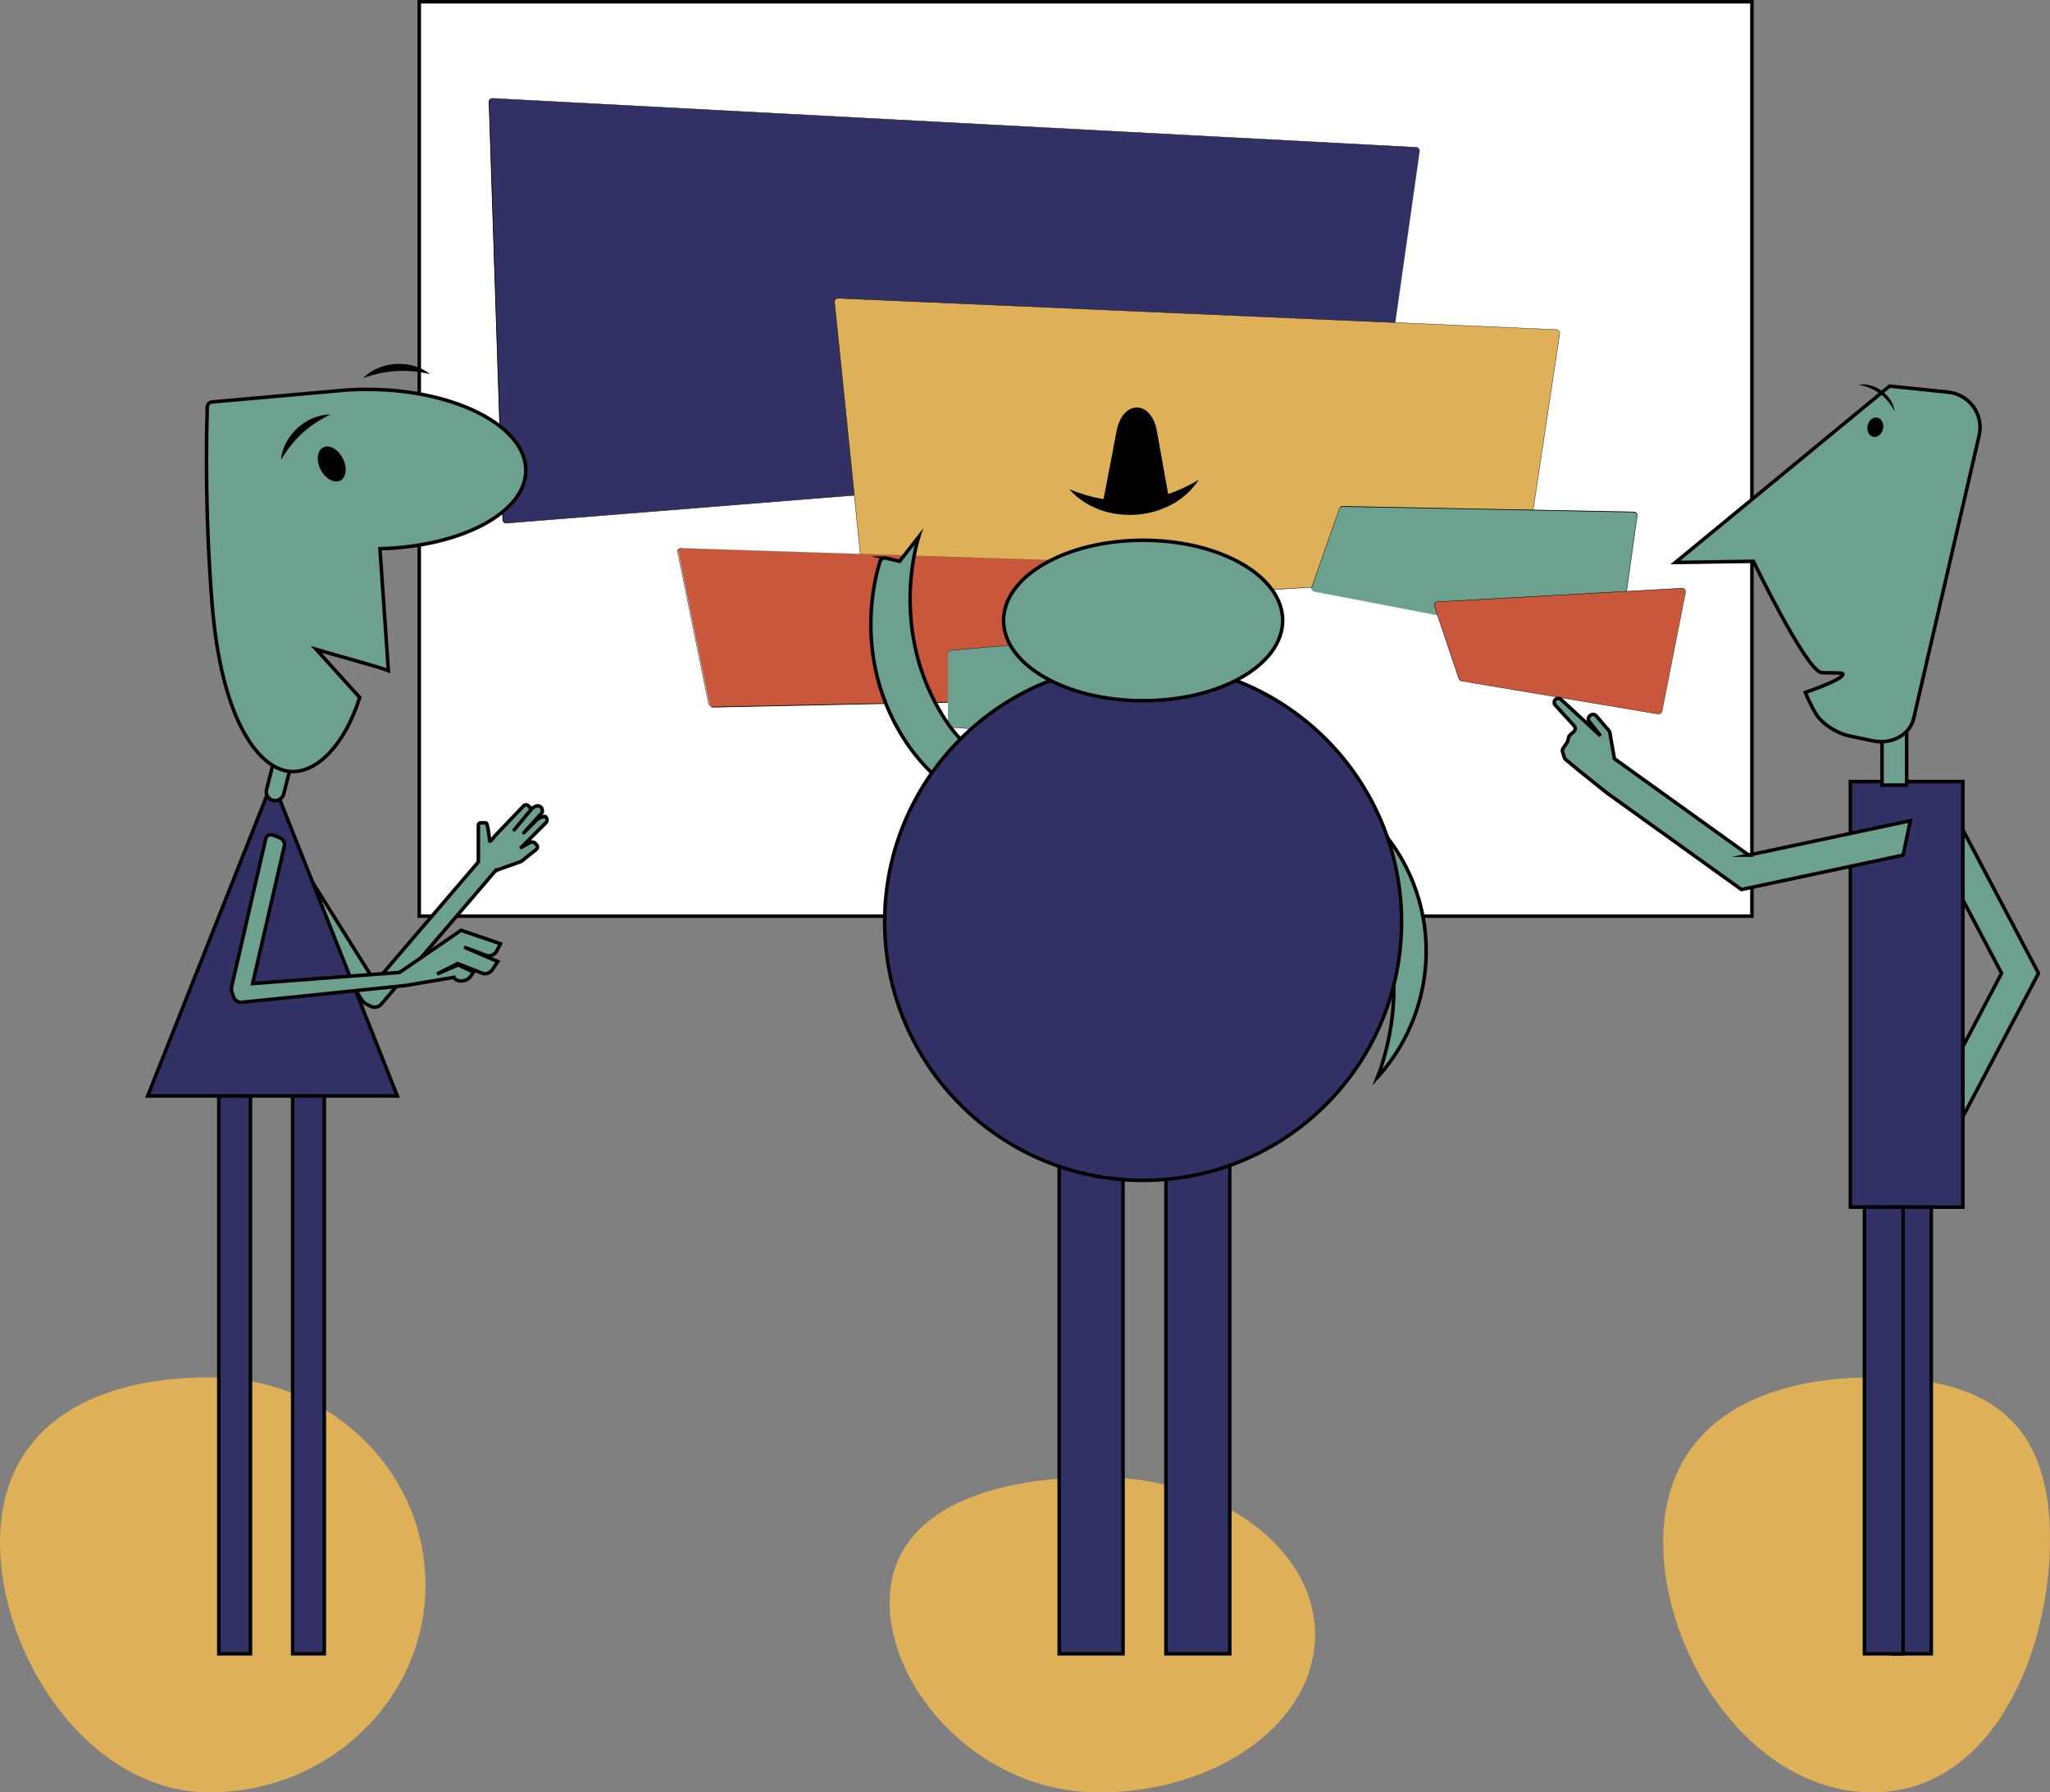 <svg xmlns="http://www.w3.org/2000/svg" xmlns:xlink="http://www.w3.org/1999/xlink" id="Layer_1" viewBox="0 0 583 509.65"><rect x="0" y="0" width="583" height="509.65" fill="#808080" stroke="none"/><defs><style>.cls-1{clip-path:url(#clippath);}.cls-2{fill:none;}.cls-2,.cls-3,.cls-4,.cls-5,.cls-6,.cls-7{stroke-width:0px;}.cls-8{clip-path:url(#clippath-1);}.cls-9{fill:#fff;}.cls-9,.cls-10,.cls-11{stroke-miterlimit:10;}.cls-9,.cls-10,.cls-11,.cls-12{stroke:#000;}.cls-10,.cls-5{fill:#313166;}.cls-11,.cls-12,.cls-4{fill:#6ca08f;}.cls-12{stroke-linejoin:round;}.cls-6{fill:#deb058;}.cls-7{fill:#c9573c;}</style><clipPath id="clippath"><rect class="cls-2" x="107.84" y="5.44" width="402.78" height="226.56"></rect></clipPath><clipPath id="clippath-1"><rect class="cls-2" x="107.84" y="5.44" width="402.78" height="226.56"></rect></clipPath></defs><rect class="cls-9" x="119.23" y=".5" width="379" height="260"></rect><g class="cls-1"><g class="cls-8"><path class="cls-5" d="M143.97,148.76c-.54,0-.98-.42-.99-.96l-3.91-118.8c0-.27.09-.53.28-.73.19-.2.44-.3.72-.3.02,0,.04,0,.05,0l262.67,13.93c.28.01.54.15.72.36.18.22.26.5.22.77l-12.1,85.09c-.07.46-.44.82-.91.85l-246.66,19.77s-.05,0-.08,0"></path><path class="cls-3" d="M140.15,27.92v.1s.03,0,.05,0l262.67,13.93c.27.01.51.14.68.34.17.21.24.47.21.73l-12.1,85.09c-.06.44-.42.77-.86.81l-246.66,19.77s-.05,0-.08,0c-.51,0-.93-.4-.94-.91l-3.91-118.8c0-.26.09-.5.26-.69.18-.19.42-.29.68-.29v-.1ZM140.06,27.92c-.59,0-1.07.49-1.05,1.08l3.91,118.8c.02.57.49,1.01,1.05,1.01.03,0,.06,0,.09,0l246.66-19.77c.49-.04.89-.41.95-.9l12.1-85.09c.09-.61-.37-1.16-.98-1.2l-262.67-13.93s-.04,0-.06,0"></path><path class="cls-6" d="M247.32,174.59c-.51,0-.94-.38-.99-.89l-9-87.79c-.03-.28.06-.56.25-.77.19-.21.46-.33.74-.33h.04s204.26,8.92,204.26,8.92c.28.01.55.14.73.36.18.22.26.5.22.78l-10.19,67.65c-.07.46-.46.82-.93.85l-185.06,11.22s-.04,0-.06,0"></path><path class="cls-3" d="M238.32,84.76v.1s.03,0,.04,0l204.26,8.92c.27.01.52.14.69.34.17.21.24.48.2.74l-10.19,67.65c-.07.44-.43.77-.88.8l-185.06,11.22s-.04,0-.06,0c-.49,0-.89-.36-.94-.85l-9-87.79c-.03-.27.06-.53.24-.73.18-.2.43-.31.7-.31v-.1ZM238.32,84.76c-.62,0-1.11.53-1.04,1.16l9,87.79c.06.54.51.94,1.04.94.02,0,.04,0,.06,0l185.06-11.22c.49-.03.9-.4.97-.89l10.19-67.65c.09-.62-.37-1.18-.99-1.2l-204.26-8.92s-.03,0-.05,0"></path><path class="cls-7" d="M202.73,201.06c-.47,0-.88-.34-.98-.8l-8.79-43.15c-.06-.29.01-.6.2-.83.19-.23.47-.37.77-.37l107.41,3.49c.54.02.96.46.96,1v37.61c0,.54-.44.99-.98,1l-98.6,2.06Z"></path><path class="cls-3" d="M193.64,155.85h.02s107.52,3.5,107.52,3.5c.51.02.91.43.91.94v37.66c0,.51-.42.93-.93.95l-98.72,2.06h-.02c-.45,0-.84-.32-.93-.76l-8.8-43.21c-.06-.28.01-.57.19-.79.18-.22.45-.35.73-.35M193.88,155.91c-.66,0-1.16.61-1.03,1.26l8.79,43.15c.1.49.53.84,1.03.84,0,0,.01,0,.02,0l98.58-2.06c.57-.01,1.03-.48,1.03-1.05v-37.61c0-.57-.45-1.03-1.01-1.05l-107.37-3.49s-.02,0-.04,0"></path><path class="cls-4" d="M459.4,184.61c-.06,0-.13,0-.19-.02l-85.38-16.38c-.28-.05-.53-.23-.68-.48-.14-.25-.17-.55-.08-.83l7.83-22.28c.14-.4.52-.67.94-.67l82.77,1.59c.28,0,.55.13.74.35.18.22.27.5.23.78l-5.2,37.07c-.07.49-.49.86-.99.86"></path><path class="cls-3" d="M381.81,144v.1h.02s82.75,1.59,82.75,1.59c.27,0,.53.13.7.33.18.21.25.48.22.74l-5.2,37.07c-.06.46-.47.81-.93.81-.06,0-.12,0-.18-.02l-85.38-16.38c-.41-.08-.74-.42-.77-.88,0-.13.02-.25.06-.37l7.83-22.27c.13-.38.49-.63.89-.63v-.1ZM381.85,143.9c-.44,0-.84.28-.99.7l-7.83,22.28c-.21.6.16,1.26.79,1.38l85.38,16.38c.07.01.13.02.2.02.51,0,.96-.38,1.04-.9l5.2-37.07c.09-.62-.39-1.18-1.02-1.19l-82.75-1.59s-.01,0-.02,0"></path><path class="cls-4" d="M310.75,209.64s-.05,0-.07,0l-40.17-2.8c-.52-.04-.93-.47-.93-1v-19.93c0-.52.39-.95.91-.99l40.17-3.6c.11,0,.21,0,.33.03.45.12.76.55.76,1.01v26.28c0,.55-.45,1-1,1"></path><path class="cls-3" d="M310.59,181.41c.52,0,.94.42.94.94v26.24c0,.54-.45.99-.99.96,0,0-.01,0-.02,0l-40.07-2.79c-.49-.03-.88-.45-.88-.94v-19.88c0-.49.37-.9.86-.94l40.07-3.59s.06,0,.09,0M310.7,181.3s-.06,0-.1,0l-40.07,3.59c-.54.05-.96.5-.96,1.04v19.88c0,.55.43,1.01.98,1.05l40.07,2.79s.05,0,.07,0c.57,0,1.05-.47,1.05-1.05v-26.26c0-.58-.48-1.05-1.05-1.05"></path><path class="cls-7" d="M471.69,203.03c-.06,0-.11,0-.17-.01l-55.85-9.38c-.36-.06-.66-.32-.78-.67l-6.91-20.54c-.1-.3-.06-.62.12-.88.18-.26.46-.42.77-.44l69.44-3.84s.04,0,.06,0c.3,0,.58.13.77.36.19.23.27.53.21.83l-6.67,33.76c-.09.47-.5.8-.98.8"></path><path class="cls-3" d="M478.37,167.33c.28,0,.55.13.73.35.18.22.25.5.2.78l-6.67,33.76c-.09.44-.48.76-.92.76-.05,0-.11,0-.16-.01l-55.85-9.38c-.34-.06-.63-.3-.74-.63l-6.91-20.54c-.09-.28-.05-.58.11-.83.17-.25.43-.4.73-.41l69.44-3.84s.04,0,.05,0M478.37,167.22s-.04,0-.06,0l-69.44,3.84c-.69.04-1.16.72-.94,1.38l6.91,20.54c.12.37.44.64.82.7l55.85,9.38c.06,0,.12.01.17.01.49,0,.93-.35,1.03-.85l6.67-33.76c.13-.65-.37-1.25-1.03-1.25"></path></g></g><path class="cls-11" d="M352.87,217.45c21.22.21,40.36,13.01,48.57,32.45,8.01,19,4.22,41.08-9.71,56.43,1.92-4.95,9.39-25.84.19-49.7-10.56-27.4-34.95-37.56-39.05-39.19Z"></path><path class="cls-6" d="M374,464.83c0,24.76-27.53,44.83-61.5,44.83s-59.5-29.19-59.5-53.94,25.53-35.71,59.5-35.71,61.5,20.07,61.5,44.83Z"></path><path class="cls-11" d="M251.97,158.68l3.85.91,5.44-6.9c-.78,2.48-8.17,27.52,7.43,51.77,12.32,19.15,39.71,24.84,43.47,25.88-1.16.63-3.33,1.23-5.83,1.82-17.94,4.24-37.95-4.39-49.19-21.98-.33-.51-.65-1.04-.97-1.57-13.05-21.84-7.67-43.33-5.89-48.97.23-.72.97-1.13,1.7-.96Z"></path><rect class="cls-10" x="301.23" y="309.24" width="18.15" height="161"></rect><rect class="cls-10" x="331.58" y="309.24" width="18.15" height="161"></rect><circle class="cls-10" cx="325.09" cy="262.13" r="73.5"></circle><ellipse class="cls-11" cx="325.09" cy="176.43" rx="39.69" ry="22.81"></ellipse><path class="cls-6" d="M121,450.65c0,32.58-27.53,59-61.5,59S0,471.23,0,438.65s25.53-47,59.5-47,61.5,26.42,61.5,59Z"></path><rect class="cls-10" x="62.23" y="309.24" width="9" height="161"></rect><rect class="cls-10" x="83.23" y="309.24" width="9" height="161"></rect><polygon class="cls-12" points="141.33 247.43 141.33 247.43 140.94 247.57 141.33 247.43"></polygon><path class="cls-12" d="M155.05,232.15h0c-.77,0-1.85.44-2.4.99l-3.69,3.65,4.44-4.89.83-.92v-.51c0-1-1.06-1.65-1.96-1.2-.44.23-.84.5-1.04.7l-5,6,4.41-5.29c.33-.39.28-.98-.1-1.32l-.31-.28c-.38-.34-.96-.31-1.32.06l-7.88,8.24c-.59.62-1.8,2.44-1.8,1.59,0,0-.48-5-1-5h-1.55c-.35,0-.64.29-.64.64v10.47l-29.33,34.25-22.42-35.78c-.5-.8-1.76-1.07-2.81-.61l-1.64.72c-1.04.46-1.49,1.49-.99,2.29l24.11,38.48c.09.15.22.27.36.38.15.23.36.43.65.58l1.48.75c.94.48,2.26.22,2.94-.57l32.55-38.02c.07-.08.12-.16.17-.25l.22.11,6.77-2.41.24-.13,4.22-3.38c.36-.29.41-.83.11-1.18l-.43-.49c-.37-.43-1-.54-1.49-.26l-2.51,1.4,6.98-6.98c.53-.53.45-1.41-.16-1.84Z"></path><polygon class="cls-10" points="113 311.63 42 311.63 77.5 222.13 113 311.63"></polygon><path class="cls-11" d="M76.48,216.75h5.03v8.48c0,1.39-1.13,2.52-2.52,2.52h0c-1.39,0-2.52-1.13-2.52-2.52v-8.48h0Z" transform="translate(57.54 -12.64) rotate(14.35)"></path><path class="cls-11" d="M89.96,184.68c3.94,1.2,17.78,4.9,20.49,6.02-.8-11.56-1.6-23.12-2.4-34.68,23.06-.6,41.35-10.2,41.48-22.16.13-12.52-19.67-22.88-44.23-23.14-2.53-.03-5.01.06-7.43.24h0s-.49.04-.49.04c-.51.04-1.03.09-1.53.14l-35.59,3.16c-.7.06-1.3.7-1.32,1.4-.65,22.97.28,41.93,1.34,55.55,2.72,34.91,14.02,47.77,22.55,48.13,7.61.32,15.38-8.03,19.46-21.06l-12.33-13.64Z"></path><ellipse class="cls-3" cx="94.34" cy="131.93" rx="3.53" ry="5.3" transform="translate(-50.23 58.42) rotate(-27.48)"></ellipse><path class="cls-3" d="M79.88,130.77c.65-6.9,7.14-12.87,14.07-12.92-1.52.79-2.94,1.57-4.29,2.45-4.12,2.65-7.23,6.28-9.78,10.47h0Z"></path><path class="cls-3" d="M103.25,107.53c4.86-4.94,13.66-5.47,19.07-1.13-6.43-1.56-12.87-1.19-19.07,1.13h0Z"></path><path class="cls-11" d="M138.25,271.66c1.1.42,2.48-.18,3.05-1.32l1.01-2-11.18-3.81-17.5,11.98-41.78,3.16,9.04-39.22c.2-.87-.46-1.91-1.48-2.31l-1.6-.62c-1.01-.4-2.01,0-2.21.87l-9.73,42.18c-.04.16-.04.33-.02.5-.06.25-.05.54.05.83l.49,1.51c.31.96,1.38,1.68,2.36,1.6l46.46-4.77c.15,0,.3-.03.44-.07l13.46-2.27s.4,1.06,2.1,1.04c1.12-.01,2.15-.57,2.76-1.5l.69-1.05-4.39-2.02-5.98,2.59,5.86-2.98,6.98,2.75c1,.39,2.27-.06,2.92-1.04l1.51-2.27-9.55-4.11,6.21,2.35Z"></path><path class="cls-6" d="M583,437.65c0,32.58-16.53,72-50.5,72s-59.5-38.42-59.5-71,25.53-47,59.5-47,50.5,13.42,50.5,46Z"></path><polygon class="cls-11" points="555.73 322.24 545.23 322.24 569.23 276.74 545.23 231.24 555.73 231.24 579.73 276.74 555.73 322.24"></polygon><rect class="cls-10" x="526.23" y="222.24" width="32" height="121"></rect><rect class="cls-11" x="535.23" y="191.24" width="7" height="32"></rect><path class="cls-11" d="M549.22,111.01l-11.84-1.22-60.93,50.15,22.2-.34s14.87,30.71,19.27,31.63c.69.14,5.88.05,6.08.25,1.36,1.38-10.59,5.41-10.59,5.41,0,0,1.51,3.75,3.24,6.41,1.74,2.66,5.84,5.23,9.22,5.94l6.72,1.41c5.39,1.13,10.57-1.71,11.65-6.38l18.61-80.44c1.37-5.92-2.76-11.7-8.8-12.32l-4.83-.5Z"></path><ellipse class="cls-3" cx="533.34" cy="121.48" rx="2.8" ry="2.24" transform="translate(305.08 618.58) rotate(-78.17)"></ellipse><path class="cls-3" d="M528.56,109.41c4.65-.78,9.66,2.89,10.28,7.6-2.1-4.13-5.72-6.82-10.28-7.6h0Z"></path><rect class="cls-10" x="538.23" y="343.24" width="11" height="127"></rect><rect class="cls-10" x="530.23" y="343.24" width="11" height="127"></rect><path class="cls-11" d="M497.31,243.14l-38.19-27.41-1.31-7.44c-.04-.2-.13-.39-.26-.55l-3.62-4.21c-.4-.46-1.09-.53-1.57-.16l-.21.16c-.5.39-.59,1.12-.2,1.62l3.22,4.07-11.25-10.34c-.4-.37-1.01-.4-1.45-.08-.55.4-.63,1.19-.17,1.7l5.38,5.89c.43.47.39,1.2-.08,1.63l-1.11.99c-.17.15-.29.35-.35.57l-.28,1.12c-.03.13-.09.25-.16.36l-1.17,1.73c-.19.29-.25.64-.15.97l.49,1.64c.07.22.19.41.37.55l3.98,3.29,7.84,6.28,38.19,27.41,45.98-9.78,2.05-9.79-45.98,9.78Z"></path><path class="cls-3" d="M304.09,139.1c12.63,5.22,25.06,4.36,36.8-2.66-7.76,12.09-27.35,13.44-36.8,2.66h0Z"></path><path class="cls-3" d="M332.66,143l-19-.12,3.89-20.32c1.72-8.97,9.88-8.92,11.48.07l3.63,20.37Z"></path></svg>